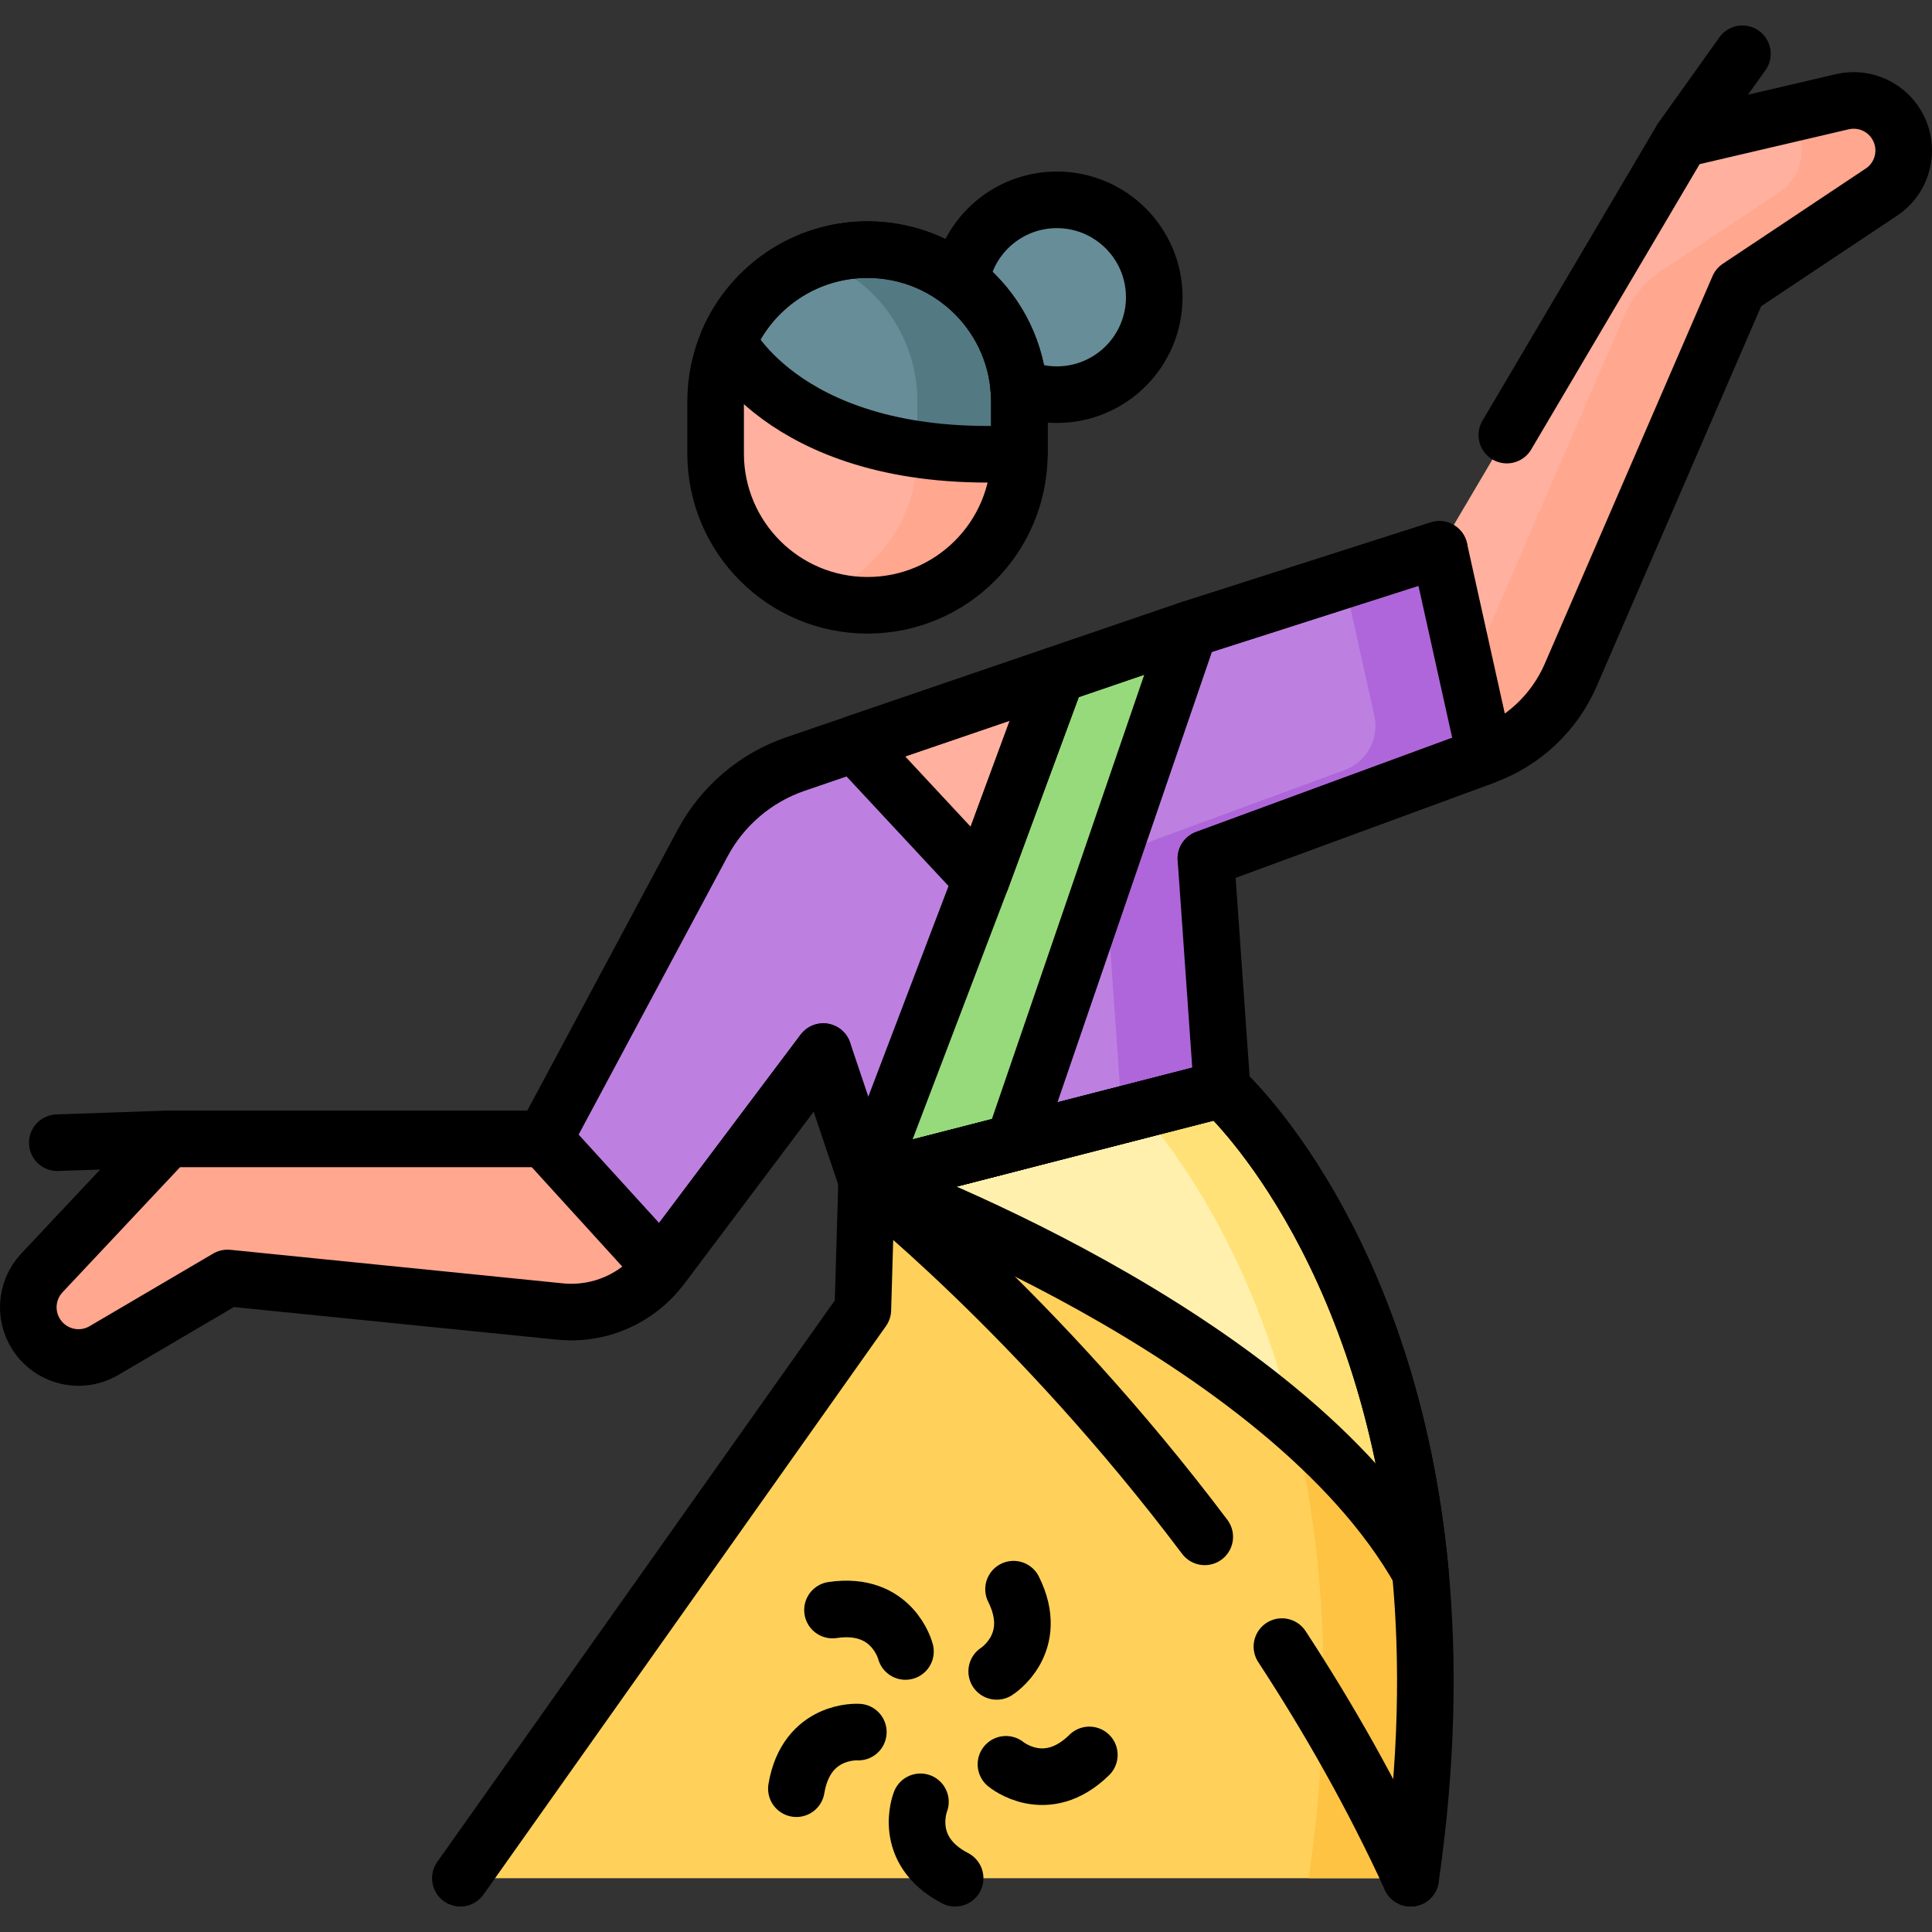 <?xml version="1.0" encoding="UTF-8"?>
<svg xmlns="http://www.w3.org/2000/svg" xmlns:xlink="http://www.w3.org/1999/xlink" version="1.1" id="Capa_1" x="0px" y="0px" viewBox="0 0 512 512" style="enable-background:new 0 0 512 512;" xml:space="preserve" width="512" height="512">
<rect x="0" y="0" width="512" height="512" fill="#333333" stroke="none"/>
<g>
	<g>
		<g>
			<path style="fill:#FFA78F;" d="M218.178,278.684l-42.962,57.157c-6.259,8.322-16.4,12.762-26.754,11.726l-88.169-8.891&#10;&#9;&#9;&#9;&#9;l-32.739,19.235c-2.113,1.24-4.44,1.839-6.737,1.839c-3.922,0-7.783-1.738-10.385-4.979c-4.156-5.172-3.861-12.61,0.681-17.447&#10;&#9;&#9;&#9;&#9;l33.359-35.513h99.763L218.178,278.684z"/>
			<path style="fill:#FFB09E;" d="M504.5,39.875c0,4.319-2.103,8.505-5.904,11.035l-37.871,25.23L416.27,178.86&#10;&#9;&#9;&#9;&#9;c-4.308,9.948-12.508,17.701-22.68,21.44l-74.014,27.212l-4.278-60.744l66.149-21.176l64.138-108.664l42.636-9.968&#10;&#9;&#9;&#9;&#9;c6.046-1.412,12.264,1.555,14.957,7.153C504.073,35.963,504.5,37.934,504.5,39.875z"/>
			<path style="fill:#FFA78F;" d="M503.179,34.114c-2.693-5.599-8.911-8.566-14.957-7.153l-14.725,3.443&#10;&#9;&#9;&#9;&#9;c1.071,1.051,1.978,2.296,2.659,3.711c0.894,1.849,1.321,3.821,1.321,5.761c0,4.318-2.103,8.505-5.904,11.035l-31.061,20.693&#10;&#9;&#9;&#9;&#9;c-4.445,2.961-7.938,7.145-10.06,12.046l-41.205,95.21c-4.308,9.948-12.509,17.701-22.68,21.44l-47.672,17.527l0.682,9.685&#10;&#9;&#9;&#9;&#9;L393.59,200.3c10.171-3.739,18.371-11.492,22.68-21.44l44.455-102.72l37.871-25.23c3.8-2.53,5.904-6.717,5.904-11.035&#10;&#9;&#9;&#9;&#9;C504.5,37.934,504.073,35.963,503.179,34.114z"/>
			<path style="fill:#FFD15B;" d="M373.837,497.749H122.002l106.662-150.65l1.006-34.264l94.205-24.184&#10;&#9;&#9;&#9;&#9;c0,0,44.262,39.568,52.533,127.909C378.613,440.105,378.267,467.103,373.837,497.749z"/>
			<path style="fill:#FFC344;" d="M376.408,416.561c-8.271-88.342-52.534-127.909-52.534-127.909l-21.693,5.569&#10;&#9;&#9;&#9;&#9;c12.021,13.676,40.707,52.966,47.203,122.34c2.205,23.544,1.859,50.542-2.571,81.188h27.024&#10;&#9;&#9;&#9;&#9;C378.267,467.103,378.613,440.105,376.408,416.561z"/>
			<path style="fill:#FFB09E;" d="M270.142,106.401v13.758c0,22.233-18.026,40.249-40.249,40.249&#10;&#9;&#9;&#9;&#9;c-22.233,0-40.249-18.016-40.249-40.249v-13.758c0-5.66,1.169-11.035,3.272-15.923c6.168-14.307,20.404-24.326,36.977-24.326&#10;&#9;&#9;&#9;&#9;c11.106,0,21.176,4.501,28.462,11.787C265.63,85.225,270.142,95.284,270.142,106.401z"/>
			<path style="fill:#FFA78F;" d="M258.355,77.939c-7.286-7.286-17.355-11.787-28.462-11.787c-4.742,0-9.292,0.824-13.517,2.33&#10;&#9;&#9;&#9;&#9;c5.68,2.023,10.776,5.279,14.954,9.457c7.275,7.286,11.787,17.345,11.787,28.462v13.758c0,17.491-11.159,32.365-26.739,37.917&#10;&#9;&#9;&#9;&#9;c4.225,1.505,8.772,2.331,13.514,2.331c22.223,0,40.249-18.016,40.249-40.249v-13.758&#10;&#9;&#9;&#9;&#9;C270.142,95.284,265.63,85.225,258.355,77.939z"/>
		</g>
		<path style="fill:#FFF0AD;" d="M376.408,416.561C340.518,352.597,229.67,312.836,229.67,312.836l94.205-24.184&#10;&#9;&#9;&#9;C323.874,288.652,368.137,328.22,376.408,416.561z"/>
		<path style="fill:#FFE177;" d="M323.874,288.652l-21.693,5.569c9.52,10.832,29.49,37.737,40.615,82.924&#10;&#9;&#9;&#9;c13.595,11.789,25.515,24.984,33.612,39.416C368.137,328.22,323.874,288.652,323.874,288.652z"/>
		<path style="fill:#BD80E1;" d="M319.576,227.512L393.59,200.3l-12.143-54.708l-66.149,21.176l-0.001,0.009l-0.001-0.009&#10;&#9;&#9;&#9;l-104.447,35.693c-10.559,3.608-19.358,11.084-24.625,20.922l-41.989,78.427l30.982,34.03l42.962-57.157l11.496,34.148&#10;&#9;&#9;&#9;l94.203-24.176l-4.305-61.154L319.576,227.512z"/>
		<g>
			<path style="fill:#AF66DA;" d="M319.57,227.5l4.31,61.16l-26.55,6.81l-4.124-58.626c-0.389-5.529,2.923-10.65,8.126-12.562&#10;&#9;&#9;&#9;&#9;l55.018-20.225c5.852-2.151,9.212-8.299,7.86-14.387l-7.991-36l25.23-8.08l12.14,54.71l-74.01,27.21L319.57,227.5z"/>
		</g>
		<polygon style="fill:#FFB09E;" points="226.516,197.102 260.039,233.117 280.076,178.802 &#9;&#9;"/>
		<polygon style="fill:#97DA7B;" points="280.076,178.802 260.039,233.117 229.673,312.832 268.641,302.832 315.296,166.769 &#9;&#9;"/>
		<circle style="fill:#678D98;" cx="280.076" cy="78.771" r="25.816"/>
		<path style="fill:#678D98;" d="M270.142,106.401v13.758c-61.018,3.272-77.225-29.681-77.225-29.681&#10;&#9;&#9;&#9;c6.168-14.307,20.404-24.326,36.977-24.326c11.106,0,21.176,4.501,28.462,11.787C265.63,85.225,270.142,95.284,270.142,106.401z"/>
		<path style="fill:#537983;" d="M258.355,77.939c-7.286-7.286-17.355-11.787-28.462-11.787c-4.742,0-9.292,0.824-13.517,2.33&#10;&#9;&#9;&#9;c5.68,2.023,10.776,5.279,14.954,9.457c7.275,7.286,11.787,17.345,11.787,28.462v12.674c7.842,1.16,16.801,1.632,27.024,1.084&#10;&#9;&#9;&#9;v-13.758C270.142,95.284,265.63,85.225,258.355,77.939z"/>
	</g>
	<g>
		<g>
			<path style="fill:none;stroke:#000000;stroke-width:15;stroke-linecap:round;stroke-linejoin:round;stroke-miterlimit:10;" d="&#10;&#9;&#9;&#9;&#9;M122.002,497.749l106.662-150.65l1.006-34.264l94.205-24.184c0,0,44.262,39.568,52.533,127.909&#10;&#9;&#9;&#9;&#9;c2.205,23.544,1.86,50.542-2.571,81.188"/>
			<path style="fill:none;stroke:#000000;stroke-width:15;stroke-linecap:round;stroke-linejoin:round;stroke-miterlimit:10;" d="&#10;&#9;&#9;&#9;&#9;M270.142,106.401v13.758c0,22.233-18.026,40.249-40.249,40.249c-22.233,0-40.249-18.016-40.249-40.249v-13.758&#10;&#9;&#9;&#9;&#9;c0-5.66,1.169-11.035,3.272-15.923c6.168-14.307,20.404-24.326,36.977-24.326c11.106,0,21.176,4.501,28.462,11.787&#10;&#9;&#9;&#9;&#9;C265.63,85.225,270.142,95.284,270.142,106.401z"/>
			<path style="fill:none;stroke:#000000;stroke-width:15;stroke-linecap:round;stroke-linejoin:round;stroke-miterlimit:10;" d="&#10;&#9;&#9;&#9;&#9;M218.178,278.684l-42.962,57.157c-6.259,8.322-16.4,12.762-26.754,11.726l-88.169-8.891l-32.739,19.235&#10;&#9;&#9;&#9;&#9;c-2.113,1.24-4.44,1.839-6.737,1.839c-3.922,0-7.783-1.738-10.385-4.979c-4.156-5.172-3.861-12.61,0.681-17.447l33.359-35.513&#10;&#9;&#9;&#9;&#9;h99.763"/>
			<path style="fill:none;stroke:#000000;stroke-width:15;stroke-linecap:round;stroke-linejoin:round;stroke-miterlimit:10;" d="&#10;&#9;&#9;&#9;&#9;M399.328,115.3l46.258-78.371l42.636-9.968c6.046-1.412,12.264,1.555,14.957,7.153c0.894,1.849,1.321,3.821,1.321,5.761&#10;&#9;&#9;&#9;&#9;c0,4.319-2.103,8.505-5.904,11.035l-37.871,25.23L416.27,178.86c-4.308,9.948-12.508,17.701-22.68,21.44l-74.014,27.212"/>
			
				<line style="fill:none;stroke:#000000;stroke-width:15;stroke-linecap:round;stroke-linejoin:round;stroke-miterlimit:10;" x1="315.298" y1="166.768" x2="381.448" y2="145.592"/>
		</g>
		
			<line style="fill:none;stroke:#000000;stroke-width:15;stroke-linecap:round;stroke-linejoin:round;stroke-miterlimit:10;" x1="445.588" y1="36.925" x2="461.757" y2="14.251"/>
		
			<line style="fill:none;stroke:#000000;stroke-width:15;stroke-linecap:round;stroke-linejoin:round;stroke-miterlimit:10;" x1="44.468" y1="301.816" x2="15.189" y2="302.832"/>
		<path style="fill:none;stroke:#000000;stroke-width:15;stroke-linecap:round;stroke-linejoin:round;stroke-miterlimit:10;" d="&#10;&#9;&#9;&#9;M376.408,416.561C340.518,352.597,229.67,312.836,229.67,312.836l94.205-24.184C323.874,288.652,368.137,328.22,376.408,416.561z"/>
		<path style="fill:none;stroke:#000000;stroke-width:15;stroke-linecap:round;stroke-linejoin:round;stroke-miterlimit:10;" d="&#10;&#9;&#9;&#9;M339.723,436.368c12.264,18.741,23.969,39.281,34.114,61.381"/>
		<path style="fill:none;stroke:#000000;stroke-width:15;stroke-linecap:round;stroke-linejoin:round;stroke-miterlimit:10;" d="&#10;&#9;&#9;&#9;M229.67,312.836c0,0,44.873,35.032,89.6,94.443"/>
		<g>
			<g>
				<g id="_x3C_Radial_Repeat_x3E__50_">
					<path style="fill:none;stroke:#000000;stroke-width:15;stroke-linecap:round;stroke-linejoin:round;stroke-miterlimit:10;" d="&#10;&#9;&#9;&#9;&#9;&#9;&#9;M243.925,477.501c0,0-5.139,12.796,9.192,20.248"/>
				</g>
				<g id="_x3C_Radial_Repeat_x3E__49_">
					<path style="fill:none;stroke:#000000;stroke-width:15;stroke-linecap:round;stroke-linejoin:round;stroke-miterlimit:10;" d="&#10;&#9;&#9;&#9;&#9;&#9;&#9;M227.467,459.02c0,0-13.758-0.933-16.416,14.999"/>
				</g>
				<g id="_x3C_Radial_Repeat_x3E__48_">
					<path style="fill:none;stroke:#000000;stroke-width:15;stroke-linecap:round;stroke-linejoin:round;stroke-miterlimit:10;" d="&#10;&#9;&#9;&#9;&#9;&#9;&#9;M239.957,437.657c0,0-3.364-13.373-19.338-10.978"/>
				</g>
				<g id="_x3C_Radial_Repeat_x3E__47_">
					<path style="fill:none;stroke:#000000;stroke-width:15;stroke-linecap:round;stroke-linejoin:round;stroke-miterlimit:10;" d="&#10;&#9;&#9;&#9;&#9;&#9;&#9;M264.135,442.934c0,0,11.679-7.332,4.465-21.784"/>
				</g>
				<g id="_x3C_Radial_Repeat_x3E__1_">
					<path style="fill:none;stroke:#000000;stroke-width:15;stroke-linecap:round;stroke-linejoin:round;stroke-miterlimit:10;" d="&#10;&#9;&#9;&#9;&#9;&#9;&#9;M266.587,467.559c0,0,10.582,8.841,22.098-2.485"/>
				</g>
			</g>
		</g>
		
			<polygon style="fill:none;stroke:#000000;stroke-width:15;stroke-linecap:round;stroke-linejoin:round;stroke-miterlimit:10;" points="&#10;&#9;&#9;&#9;226.516,197.102 260.039,233.117 280.076,178.802 &#9;&#9;"/>
		
			<polygon style="fill:none;stroke:#000000;stroke-width:15;stroke-linecap:round;stroke-linejoin:round;stroke-miterlimit:10;" points="&#10;&#9;&#9;&#9;280.076,178.802 260.039,233.117 229.673,312.832 268.641,302.832 315.296,166.769 &#9;&#9;"/>
		<path style="fill:none;stroke:#000000;stroke-width:15;stroke-linecap:round;stroke-linejoin:round;stroke-miterlimit:10;" d="&#10;&#9;&#9;&#9;M319.576,227.512L393.59,200.3l-12.143-54.708l-66.149,21.176l-0.001,0.009l-0.001-0.009l-104.447,35.693&#10;&#9;&#9;&#9;c-10.559,3.608-19.358,11.084-24.625,20.922l-41.989,78.427l30.982,34.03l42.962-57.157l11.496,34.148l94.203-24.176&#10;&#9;&#9;&#9;l-4.305-61.154L319.576,227.512z"/>
		<path style="fill:none;stroke:#000000;stroke-width:15;stroke-linecap:round;stroke-linejoin:round;stroke-miterlimit:10;" d="&#10;&#9;&#9;&#9;M269.95,102.52c3.11,1.33,6.53,2.07,10.13,2.07c14.25,0,25.81-11.56,25.81-25.82s-11.56-25.81-25.81-25.81&#10;&#9;&#9;&#9;c-12.85,0-23.51,9.38-25.48,21.67"/>
		<path style="fill:none;stroke:#000000;stroke-width:15;stroke-linecap:round;stroke-linejoin:round;stroke-miterlimit:10;" d="&#10;&#9;&#9;&#9;M270.142,106.401v13.758c-61.018,3.272-77.225-29.681-77.225-29.681c6.168-14.307,20.404-24.326,36.977-24.326&#10;&#9;&#9;&#9;c11.106,0,21.176,4.501,28.462,11.787C265.63,85.225,270.142,95.284,270.142,106.401z"/>
	</g>
</g>















</svg>
